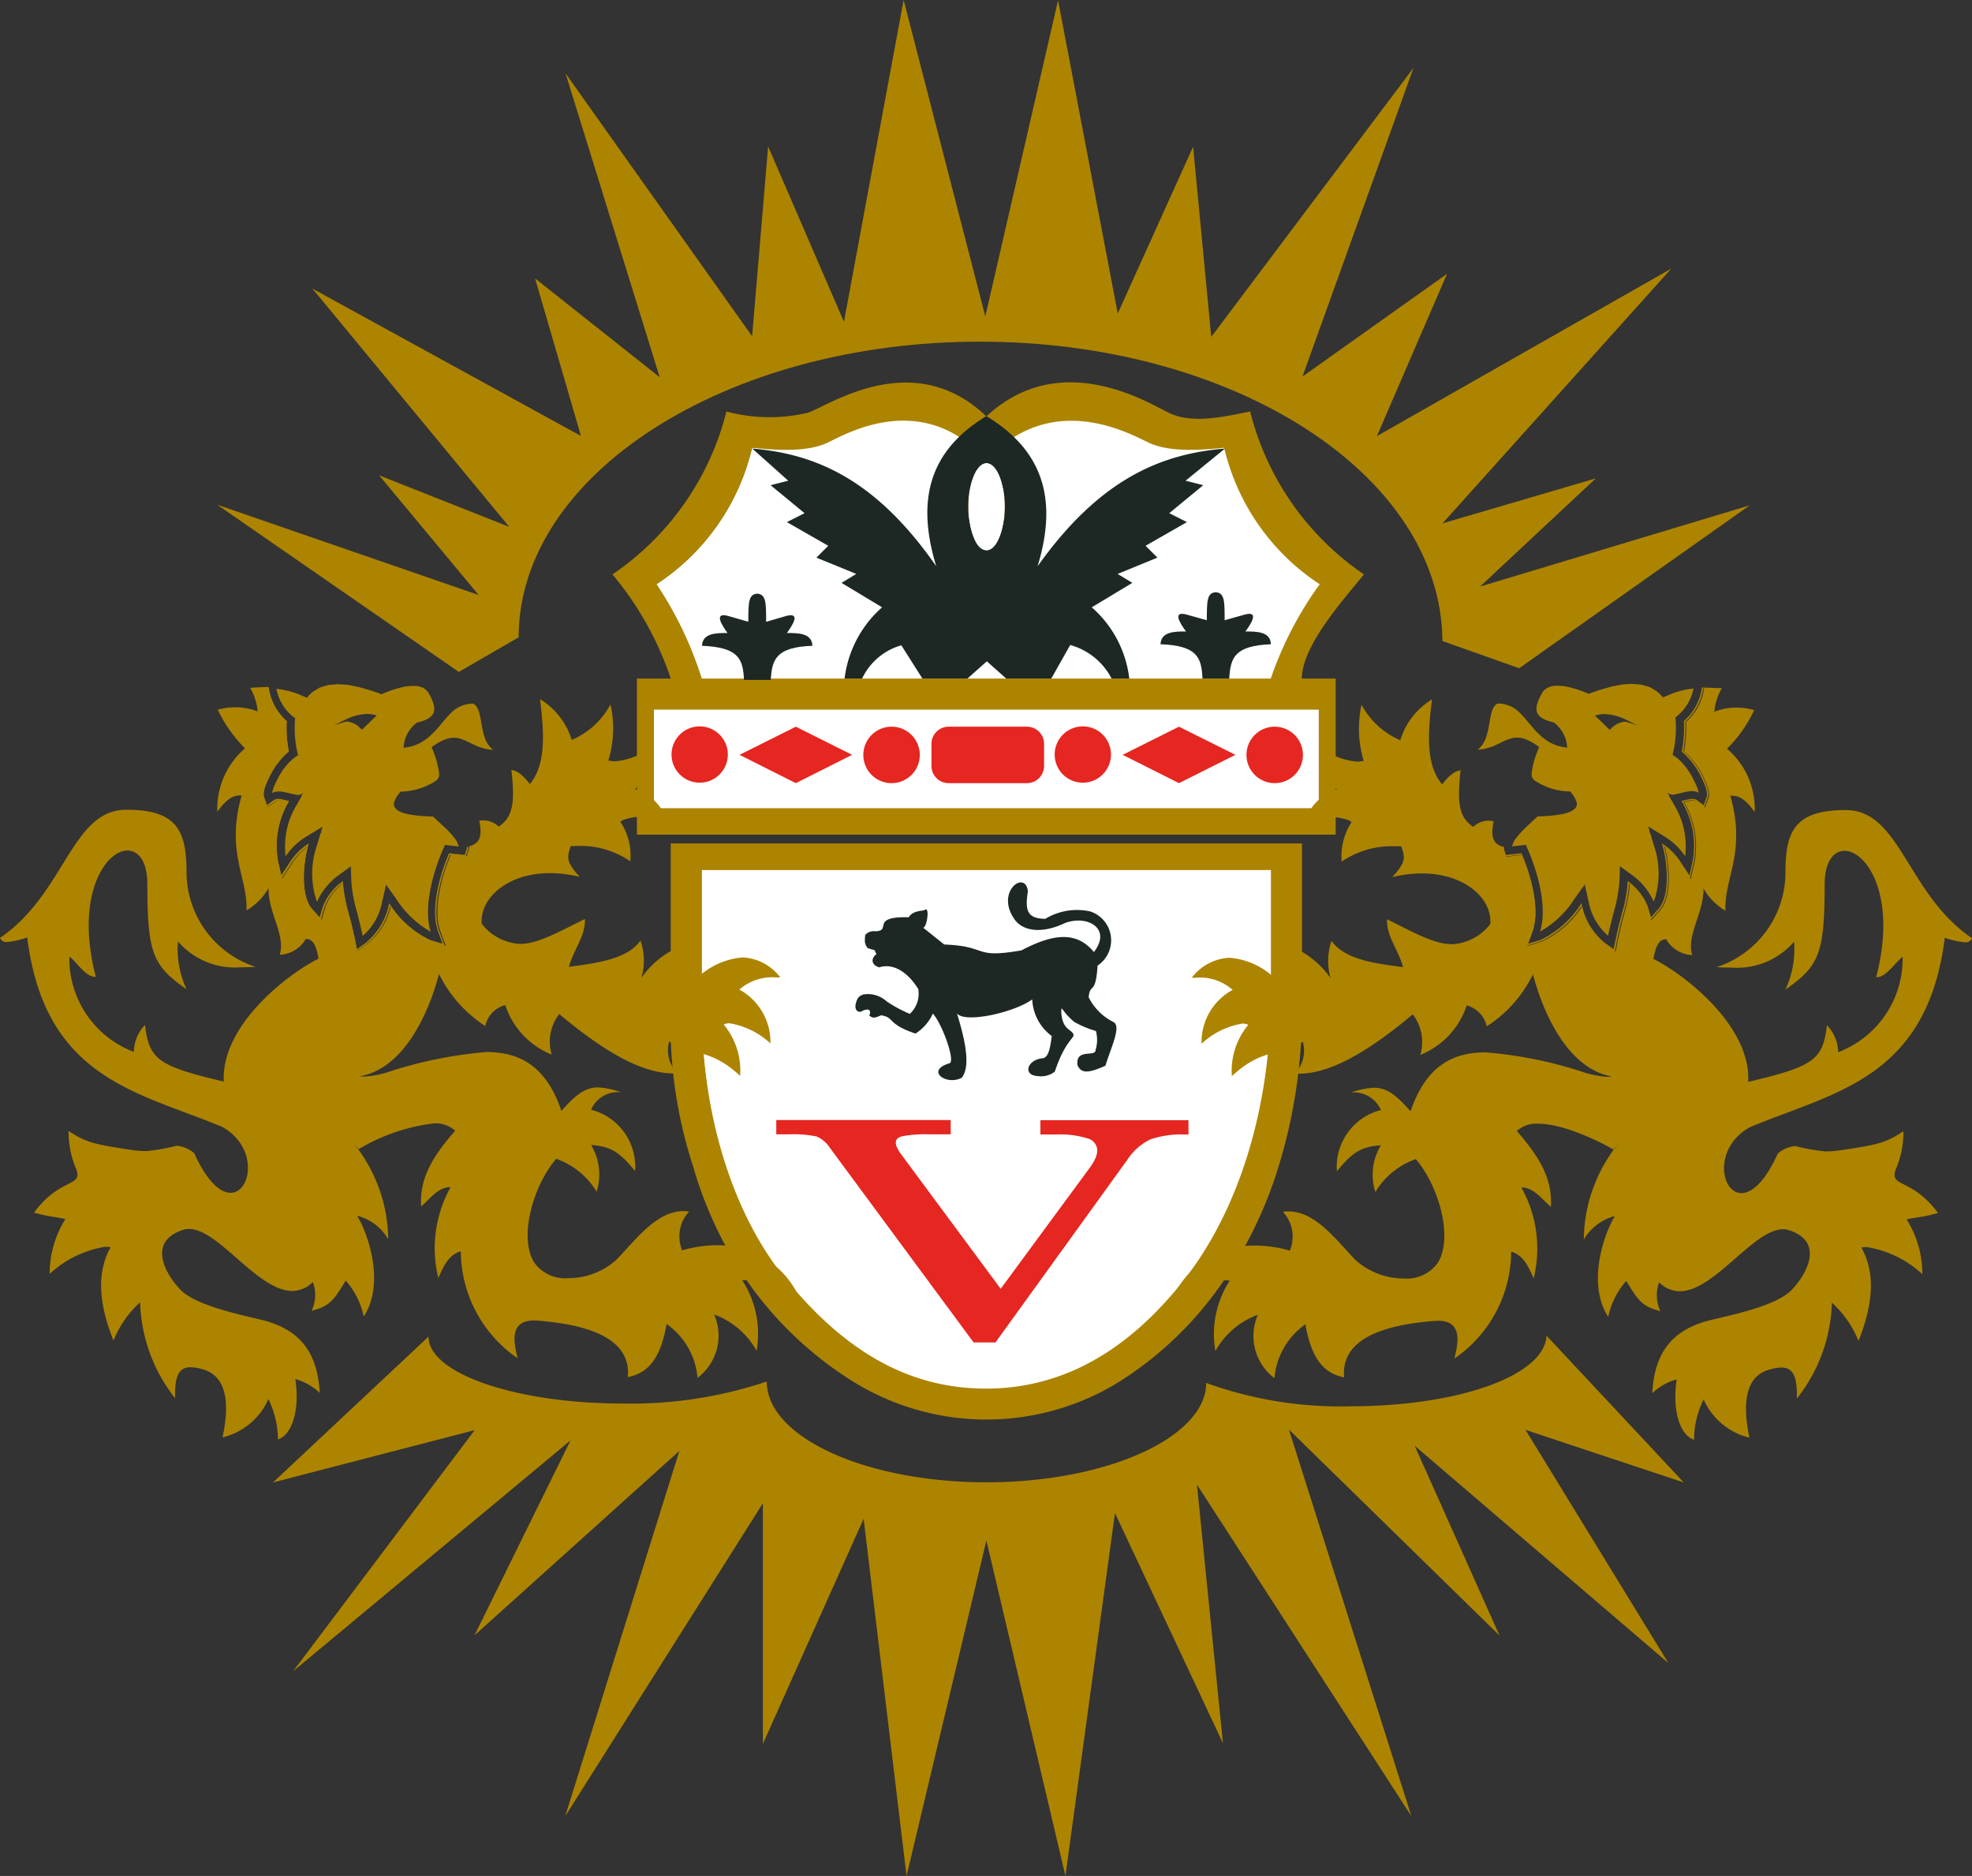 <svg xmlns="http://www.w3.org/2000/svg" width="128.21" height="121.95" viewBox="0 0 128.21 121.95">
  <rect x="0" y="0" width="128.21" height="121.95" fill="#333333" stroke="none"/>
  <g id="Raggruppa_7" data-name="Raggruppa 7" transform="translate(-1023.53 -651)">
    <path id="Tracciato_2" data-name="Tracciato 2" d="M194.18,62.46v2.75c-.09,7.14,2.01,13.7,5.35,17.83,4.01,4.96,8.36,7.26,13.15,7.26s9.22-2.4,12.93-7.17c3.23-4.14,5.58-10.57,5.58-18.54v-8H194.18v5.87Z" transform="translate(875.02 650.99)" fill="#fff"/>
    <path id="Tracciato_3" data-name="Tracciato 3" d="M194.18,62.46v2.75c-.09,7.14,2.01,13.7,5.35,17.83,4.01,4.96,8.36,7.26,13.15,7.26s9.22-2.4,12.93-7.17c3.23-4.14,5.58-10.57,5.58-18.54v-8H194.18v5.87Z" transform="translate(875.02 650.99)" fill="none" stroke="#fff" stroke-width="0.13"/>
    <rect id="Rettangolo_1" data-name="Rettangolo 1" width="43.23" height="6.41" transform="translate(1066.09 697.13)" fill="#fff"/>
    <rect id="Rettangolo_2" data-name="Rettangolo 2" width="43.23" height="6.41" transform="translate(1066.09 697.13)" fill="none" stroke="#fff" stroke-width="0.13"/>
    <path id="Tracciato_4" data-name="Tracciato 4" d="M231.19,44.13a22.917,22.917,0,0,1,3.18-6.12,14.571,14.571,0,0,1-6.21-8.87c-1.6.16-3.59.29-4.94-.36-1.24-.59-6.29-3.43-10.54,1.16-4.12-4.6-9.05-1.75-10.28-1.16-1.35.65-3.34.52-4.94.36a14.571,14.571,0,0,1-6.21,8.87,24.214,24.214,0,0,1,2.94,6.12H231.2Z" transform="translate(875.02 650.99)" fill="#fff"/>
    <path id="Tracciato_5" data-name="Tracciato 5" d="M231.19,44.13a22.917,22.917,0,0,1,3.18-6.12,14.571,14.571,0,0,1-6.21-8.87c-1.6.16-3.59.29-4.94-.36-1.24-.59-6.29-3.43-10.54,1.16-4.12-4.6-9.05-1.75-10.28-1.16-1.35.65-3.34.52-4.94.36a14.571,14.571,0,0,1-6.21,8.87,24.214,24.214,0,0,1,2.94,6.12H231.2Z" transform="translate(875.02 650.99)" fill="none" stroke="#fff" stroke-width="0.13"/>
    <g id="Raggruppa_1" data-name="Raggruppa 1" transform="translate(875.02 650.99)">
      <path id="Tracciato_6" data-name="Tracciato 6" d="M206.48,50.92a1.835,1.835,0,1,1,1.83-1.84A1.833,1.833,0,0,1,206.48,50.92Z" fill="#e52621"/>
      <path id="Tracciato_7" data-name="Tracciato 7" d="M194,50.89a1.83,1.83,0,1,1,1.83-1.83A1.831,1.831,0,0,1,194,50.89Z" fill="#e52621"/>
      <path id="Tracciato_8" data-name="Tracciato 8" d="M196.59,49.08l3.66-1.83,3.66,1.83-3.66,1.84Z" fill="#e52621"/>
      <path id="Tracciato_9" data-name="Tracciato 9" d="M231.39,50.92a1.835,1.835,0,1,1,1.83-1.84A1.833,1.833,0,0,1,231.39,50.92Z" fill="#e52621"/>
      <path id="Tracciato_10" data-name="Tracciato 10" d="M218.91,50.89a1.83,1.83,0,1,1,1.83-1.83A1.831,1.831,0,0,1,218.91,50.89Z" fill="#e52621"/>
      <path id="Tracciato_11" data-name="Tracciato 11" d="M221.5,49.08l3.66-1.83,3.67,1.83-3.67,1.84Z" fill="#e52621"/>
      <path id="Tracciato_12" data-name="Tracciato 12" d="M210.16,47.25h5.14a1.114,1.114,0,0,1,1.09,1.13v1.4a1.117,1.117,0,0,1-1.09,1.14h-5.14a1.117,1.117,0,0,1-1.09-1.14v-1.4A1.114,1.114,0,0,1,210.16,47.25Z" fill="#e52621"/>
    </g>
    <path id="Tracciato_13" data-name="Tracciato 13" d="M242.29,41.68c-.08-10.83-13.55-19.46-30.07-19.46s-29.99,8.63-29.99,19.22l-3.89,2.25L162.63,32.82l17,5.87-6.47-7.78,8.46,3.35-12.8-15.49,17.46,9.58L183.3,18.11l8.1,6.42L185.28,4.78l12.13,17.09,1.04-12.34,4.93,11.4L207.26.01l5.31,20.57L217.3.03l3.88,20.36,4.9-10.84,1.18,12.36L240.41,4.42l-7.22,20.07,9.4-6.68-4.56,10.55,19.14-10.89L242.3,34.03l9.96-2.92-7.52,7.03,17.53-5.28L247.28,43.45l-5-1.77Z" transform="translate(875.02 650.99)" fill="#ad8400"/>
    <path id="Tracciato_14" data-name="Tracciato 14" d="M207.45,121.96l-2.79-23.22-6.55,14.63V97.73l-12.85,20.34,7.42-23.74-13.32,11.99,6.24-12.67-18.03,15,11.8-15.67-13.11,3.4,10.11-9.48c0,2.4,5.68,4.35,12.65,4.35a27.834,27.834,0,0,0,9.34-1.43c0,3.61,6.42,6.55,14.28,6.55s14.29-2.94,14.29-6.46a25.605,25.605,0,0,0,9.34,1.52c6.96,0,12.64-1.95,12.79-4.59l8.92,9.54-10.29-3.42,9.29,15.16L240.49,94,246,106.33,232.31,92.94l7.96,25.13L226.33,96.52l1.69,16.81L221,98.37l-3.22,23.59-5.14-21.81-5.19,21.81Z" transform="translate(875.02 650.99)" fill="#ad8400"/>
    <path id="Tracciato_15" data-name="Tracciato 15" d="M213.25,87.28h-1.44l-9.35-12.66a1.917,1.917,0,0,0-.86-.73,7.449,7.449,0,0,0-1.81-.14h-.81v-.93h11.34v.93h-1.37a8.206,8.206,0,0,0-1.76.12c-.3.07-.44.21-.44.41a.715.715,0,0,0,.08.32,2.021,2.021,0,0,0,.21.37l6.53,8.82,5.8-7.88a3.112,3.112,0,0,0,.36-.61,1.378,1.378,0,0,0,.12-.51.831.831,0,0,0-.65-.78,5.94,5.94,0,0,0-2.02-.25h-1.03v-.93h9.63v.93h-.25a6.158,6.158,0,0,0-2.23.32,3.72,3.72,0,0,0-1.5,1.33l-8.57,11.87Z" transform="translate(875.02 650.99)" fill="#e52621"/>
    <path id="Tracciato_16" data-name="Tracciato 16" d="M204.76,60.79c-.03.4-.06.58.17.86l.47.14c-.04.11.14.2.06.27-.37.31-.25.71.21.83-.18.12,1.18-.73,2.54,1.41a1.777,1.777,0,0,1-.55,1.62,8.848,8.848,0,0,1-1.5-.81,1.812,1.812,0,0,0-1.38-.47.663.663,0,0,0-.49.25c-.31.58-.14.94.19.89.71-.4.65.16.53.22.25.28.49.13.79.01.9.15.36.56,2.23,1.19a2.991,2.991,0,0,0,1.13-1.3c.59.65,1.44,2.98,1.11,3.22-1.65.48-.22,1.49.77.95.66-.83.09-2.84-.31-4.18.52.66,3.72-.06,4.89-.91a3.137,3.137,0,0,0,1.27,2.38c-.1.78-.2,1.32-.54,1.44-1.05.06-1.43,1.15-.28,1.17a1.4,1.4,0,0,0,1.02-.3c.66-1.99,1.28-2.16,1.21-2.41-.09-.35-.76-.27-.79-1.53.02-.4,0,0,.84.71a6.282,6.282,0,0,0,1.41.59,2.195,2.195,0,0,1-.02,1.23c.01.5-1.3-.13-1.18.98.25.65.88.46,1.82.05.37-1.22,1.05-2.56.52-2.84a3.6,3.6,0,0,1-1.61-1.61c.09-.99.45-.06.58-2.06a1.974,1.974,0,0,0-.48-3.52,3.976,3.976,0,0,0-2.92.48c-1.11-.02-1.35-.45-1.13-1.79-.16-1.41-2.09-.01-.92,1.75.52.84,1.79,1.05,3.34.31,1.46-.54,3.05.37,1.87,1.89-1.11-1.35-2.6-1.22-4.71-.11-3.21.56-2.09-.27-5.02-.38l-1.39-1.11c.24.15.51-1.51.08-1.11-.47.05-.8.13-1,.45-2.54-.07-1.05.9-2.19.91a.7.7,0,0,0-.65.26" transform="translate(875.02 650.99)" fill="#1d2825"/>
    <g id="Raggruppa_2" data-name="Raggruppa 2" transform="translate(875.02 650.99)">
      <path id="Tracciato_17" data-name="Tracciato 17" d="M189.92,44.12V54.27h45.43V44.12h-2.2c0-2.1,2.62-5.03,4.04-6.77a18.128,18.128,0,0,1-7.4-10.59c-1.72.34-3.77.83-5.3.08-1.39-.68-7.07-4.22-11.85.24-4.77-4.57-10.28-.67-11.6-.24a10.825,10.825,0,0,1-5.3-.08,18.144,18.144,0,0,1-7.41,10.59,20.887,20.887,0,0,1,3.79,6.77h-2.2Zm44.33,2.02v6.41H191.02V46.14ZM191.2,37.99a14.571,14.571,0,0,0,6.21-8.87c1.61.16,3.59.3,4.94-.35,1.23-.59,6.16-3.44,10.28,1.16,4.25-4.59,9.3-1.74,10.53-1.16,1.35.65,3.34.51,4.94.35a14.583,14.583,0,0,0,6.21,8.87,23.411,23.411,0,0,0-3.18,6.13h-37a23.869,23.869,0,0,0-2.93-6.13Z" fill="#ad8400"/>
      <path id="Tracciato_18" data-name="Tracciato 18" d="M192.12,54.85V67.61a29.936,29.936,0,0,0,1.47,8.28,25.46,25.46,0,0,0,3.4,7.26,23.653,23.653,0,0,0,6.62,6.44,16.447,16.447,0,0,0,17.35.44,23.094,23.094,0,0,0,6.47-5.87,27.036,27.036,0,0,0,4.24-8.43,34.459,34.459,0,0,0,1.49-10.29V54.84H192.13Zm39.02,9.72c0,7.96-2.35,14.4-5.57,18.54Q220,90.265,212.64,90.28c-4.92,0-9.14-2.29-13.15-7.26-3.34-4.14-5.44-10.7-5.35-17.84V56.57h37v7.99Z" fill="#ad8400"/>
    </g>
    <path id="Tracciato_19" data-name="Tracciato 19" d="M212.64,29.97c2.05,1.97,1.75,4.09.03,5.96-1.72-1.89-2.08-3.97-.03-5.96" transform="translate(875.02 650.99)" fill="#ca9832"/>
    <path id="Tracciato_20" data-name="Tracciato 20" d="M212.64,29.97c2.05,1.97,1.75,4.09.03,5.96-1.72-1.89-2.08-3.97-.03-5.96Z" transform="translate(875.02 650.99)" fill="none" stroke="#010101" stroke-miterlimit="10" stroke-width="0.26"/>
    <path id="Tracciato_21" data-name="Tracciato 21" d="M212.65,30.11c.66,0,1.19,1.27,1.19,2.84s-.54,2.85-1.19,2.85-1.19-1.27-1.19-2.85.53-2.84,1.19-2.84" transform="translate(875.02 650.99)" fill="#fff"/>
    <g id="Raggruppa_3" data-name="Raggruppa 3" transform="translate(875.02 650.99)">
      <path id="Tracciato_22" data-name="Tracciato 22" d="M226.97,40.33l-1.35-.38c-.94-.23-.33.66,0,1.11-.74,0-1.62,0-1.66.83,2.38.09,2.67.85,2.73,2.23h1.74c.08-1.38.36-2.13,2.71-2.23-.04-.83-.92-.83-1.66-.83.33-.45.93-1.34,0-1.11l-1.35.38c0-1.24,0-1.78-.58-1.82-.58.04-.57.58-.58,1.82Z" fill="#1d2825"/>
      <path id="Tracciato_23" data-name="Tracciato 23" d="M201.33,41.99c-.04-.83-.92-.83-1.66-.83.33-.46.93-1.34,0-1.12l-1.35.39c0-1.24,0-1.78-.58-1.83-.58.05-.57.59-.58,1.83l-1.35-.39c-.93-.23-.33.66,0,1.12-.74,0-1.62,0-1.66.83,2.38.1,2.67.85,2.73,2.22h1.74c.08-1.37.37-2.13,2.71-2.22Z" fill="#1d2825"/>
      <path id="Tracciato_24" data-name="Tracciato 24" d="M203.41,44.12h1.15a4.038,4.038,0,0,1,2.55-2.16l1.37,2.16h2.93L212.67,43l1.26,1.12h2.93l1.23-2.18a4.316,4.316,0,0,1,2.69,2.18h1.15a7.274,7.274,0,0,0-2.44-4.63l2.64-1.59-.96-.58,2.59-1.06-.77-.77,2.69-1.54-1.15-.58,2.21-1.82-1.15-.29,2.56-2.09c-4.19.35-8.15,1.99-12.18,7.65,1.25-4.11.55-7.41-3.33-9.76-3.87,2.34-4.51,5.65-3.26,9.76-3.93-5.65-7.83-7.3-11.96-7.65l2.34,2.09-1.15.29,2.21,1.82-1.15.58,2.69,1.54-.77.77,2.59,1.06-.96.58,2.64,1.59a7.346,7.346,0,0,0-2.44,4.63Zm8.05-11.17c0-1.57.53-2.84,1.19-2.84s1.19,1.27,1.19,2.84-.54,2.85-1.19,2.85S211.46,34.53,211.46,32.95Z" fill="#1d2825"/>
    </g>
    <g id="Raggruppa_5" data-name="Raggruppa 5" transform="translate(875.02 650.99)">
      <path id="Tracciato_41" data-name="Tracciato 41" d="M164.14,63.39a5.648,5.648,0,0,1-3.56-1.03,8.407,8.407,0,0,0,.52,1.78l.57,1.52-1.33-.93c-2.38-1.66-2.77-2.68-2.77-7.24,0-1.03-.31-1.69-.79-1.69a1.459,1.459,0,0,0-1.02.68c-.85,1.1-1.44,3.49-.55,6.91l.14.55-.56.08h-.14a1.554,1.554,0,0,1-1.03-.5,5.991,5.991,0,0,0,3.18,4.13,3.194,3.194,0,0,1,.73-1.32l.75-.94.14,1.19c.21,1.76.38,2.19,4.14,3.11.2-2.59,2.33-4.94,4.29-6.44l-1.71.1c-.34.02-.68.03-1,.03Z" fill="none"/>
      <path id="Tracciato_42" data-name="Tracciato 42" d="M175.49,47.93a2.446,2.446,0,0,0,.69-.46c.07-.07.14-.13.21-.2a4.913,4.913,0,0,1-.5.17,1.315,1.315,0,0,0-.4.49Z" fill="none"/>
      <path id="Tracciato_43" data-name="Tracciato 43" d="M168.65,62.06a2.741,2.741,0,0,0-.11-.34,2.794,2.794,0,0,1-1.8.86l-.62.05,1.1.33a13.63,13.63,0,0,1,1.42-.91Z" fill="none"/>
      <path id="Tracciato_44" data-name="Tracciato 44" d="M167.7,46.67l-.02.25a7.369,7.369,0,0,0,.13,1.85l.08.33-.28.19a4.324,4.324,0,0,0-1.13,1.52,2.89,2.89,0,0,0-.28.75.92.92,0,0,1,.44-.1,2.611,2.611,0,0,1,.57.09l.24.06.45.09a.844.844,0,0,0,.36-.17,1.661,1.661,0,0,0-.16.21h.04l-.35.61a5.215,5.215,0,0,0-.71,3.33,4.23,4.23,0,0,1,1.29-1.25l1.11-.68-.1.33a.471.471,0,0,0,.05-.02c-.03.04-.06.1-.09.15l-.23.78a5.562,5.562,0,0,0,.01,3.65,4.236,4.236,0,0,1,1.43-1.75l.77-.56.03.95a9.639,9.639,0,0,0,.38,2.06c.11.44.24.94.36,1.51a3.833,3.833,0,0,0,1.27-2.24l.25-1.09.65.91a6.458,6.458,0,0,0,2.25,2.15c-.6-1.98.54-4.75.78-5.3l.15-.34.36.04.54.06-.13-.34h0a4.429,4.429,0,0,0-.43-.54.5.5,0,0,0-.07-.08l-.01-.01c-.32-.33-.69-.65-1.04-.98-1.61-.04-2.28-.27-2.47-.58a.442.442,0,0,1-.07-.24.3.3,0,0,1,.02-.13,2.062,2.062,0,0,1,.42-.67,4.277,4.277,0,0,0,2.33-.73.6.6,0,0,0,.17-.29v-.14a2.629,2.629,0,0,0-.06-.39,5.646,5.646,0,0,0-.24-.86c-.05-.15-.12-.31-.19-.48.14-.1.27-.19.39-.26.04-.02.07-.04.11-.06a1.787,1.787,0,0,1,.24-.12c.04-.02.07-.03.11-.05.08-.03.15-.05.22-.07a.254.254,0,0,0,.07-.02h.02a1.407,1.407,0,0,1,.28-.03h.03a1.942,1.942,0,0,1,.24.02.235.235,0,0,1,.08.02c.07.02.14.04.2.06.02,0,.03.01.05.02h0a2.718,2.718,0,0,1,.25.11c.03.01.06.03.09.04a2.256,2.256,0,0,1,.22.11c.08.04.16.07.24.11.02,0,.04.02.06.03a2.488,2.488,0,0,0,.29.11c.03,0,.05.02.08.02.08.02.16.05.25.07a.355.355,0,0,1,.1.02,2.215,2.215,0,0,0,.38.04c-1.01-.75-.56-2.67-1.31-3a2,2,0,0,0-1.44.62,2.392,2.392,0,0,0-.22.23c-.29.32-.56.68-.88,1.01-.08.08-.16.16-.25.24a3.017,3.017,0,0,1-.91.58,3.208,3.208,0,0,1-.81.19,2.163,2.163,0,0,1,.86-1.63c1.32-.32,1.35-.85.79-1.89a1.117,1.117,0,0,0-.19-.24c-.02-.02-.06-.04-.08-.06a.585.585,0,0,0-.17-.1.564.564,0,0,0-.12-.04,1.054,1.054,0,0,0-.19-.05.757.757,0,0,1-.15-.01h-.2a2.461,2.461,0,0,0-.26.02,1.366,1.366,0,0,0-.19.02c-.1.02-.2.04-.3.07-.06.02-.12.03-.19.05-.11.03-.23.07-.35.11a1.15,1.15,0,0,0-.17.06c-.17.06-.35.14-.53.21q-.405-.15-.78-.27c-.08-.03-.16-.04-.24-.07-.17-.05-.34-.1-.5-.14-.09-.02-.18-.03-.26-.05-.14-.03-.29-.06-.43-.08-.09-.01-.18-.01-.27-.02-.12,0-.25-.02-.36-.02h0c-.12,0-.23.02-.34.03a1.1,1.1,0,0,0-.26.02,2.989,2.989,0,0,0-.32.09l-.21.06a2.074,2.074,0,0,0-.32.19,1.189,1.189,0,0,0-.15.09,2.162,2.162,0,0,0-.4.4l-.36-.15a5.247,5.247,0,0,0-1.63-.43,3.073,3.073,0,0,0,.98,1.72l.19.16Zm3.16.18a3.47,3.47,0,0,1,1.5-.43,2.08,2.08,0,0,1,.64.1l-.96.93a2.61,2.61,0,0,0-.42-.36,2.016,2.016,0,0,0-.54-.18h-.02a5.51,5.51,0,0,0-.83.26c.23-.13.44-.23.64-.33Z" fill="#ad8400"/>
      <path id="Tracciato_45" data-name="Tracciato 45" d="M177.74,48l.02.25h.03l-.06-.24h0Z" fill="#ad8400"/>
      <path id="Tracciato_46" data-name="Tracciato 46" d="M178.64,48.09l-.11.23h.02l.08-.24h0Z" fill="#ad8400"/>
      <path id="Tracciato_47" data-name="Tracciato 47" d="M164.97,44.72h-.2a3.615,3.615,0,0,1,.49,1.54,3.792,3.792,0,0,0-1.47-.27,3.743,3.743,0,0,0-1.12.16,9.04,9.04,0,0,0,1.77,2.51,5.163,5.163,0,0,0-1.8,4.12c.52-.72.95-1.06,1.45-1.06h.13c-1.04,3.7.39,5.29.32,7.47a3.885,3.885,0,0,0,1.43-1.45c-.02,1.66,1.11,3,.73,4.34a2.072,2.072,0,0,0,1.69-1.03h.03c.45,0,.66.46.8,1.28-1.95.96-6.35,4.31-6.16,7.99-4.28-1.01-4.85-1.43-5.12-3.68a2.583,2.583,0,0,0-.73,1.75,6.489,6.489,0,0,1-4.19-6.2c.46.34,1.06,1.32,1.65,1.32h.07c-1.37-5.26.61-8.21,2.06-8.21.71,0,1.29.7,1.29,2.19,0,4.51.37,5.31,2.55,6.83a6.175,6.175,0,0,1-.56-3.11,4.886,4.886,0,0,0,4.07,1.68c.31,0,.63-.01.97-.03a6.494,6.494,0,0,1-4.48-5.95c0-2.65-.39-4.26-3.88-4.26h-.06c-3.55.02-3.96,5.46-8.19,8.33a.448.448,0,0,0,.47.27,5.622,5.622,0,0,0,1.3-.3c1.15,9.21,7.22,10.04,12.66,12.31,2.4,1.31,1.92,4.29.56,4.29-.65,0-1.51-.69-2.36-2.57a2.015,2.015,0,0,0-1.14-.49,12.381,12.381,0,0,1-1.96.35,6.939,6.939,0,0,1-.94-.07c-2.68-.4-3.03-.53-4.13-1.24a6.134,6.134,0,0,0,.5,2.49c.43,1.18-1.04.51-2.75,2.82.94.27,1.45.27,2.04.42a6.657,6.657,0,0,0-1.02,3.56,6.937,6.937,0,0,1,3.61-1.76,1.983,1.983,0,0,1,.35.03c-.87,1.57-.83,3.52.19,6.07a6.64,6.64,0,0,1,1.73-2.49,10.523,10.523,0,0,0,2.28,6.24c-.05-1.43.23-2.02,1.01-2.02a3.171,3.171,0,0,1,.86.16c1.44.45,1.7,2.11,1.21,4.4a4.366,4.366,0,0,0,2.98-2.49,5.989,5.989,0,0,1,.62,2.62c.77-.22,1.47-1.64,1.13-3.92a3.739,3.739,0,0,1,1.59.9c-.14-2.45-1.12-4.11-3.82-4.76-1.58-.38-4.3-.95-5.27-1.98s-2.12-3.1.2-3.86a1.272,1.272,0,0,1,.39-.06c1.92,0,4.46,4.03,6.71,4.03a1.9,1.9,0,0,0,1.34-.58,2.4,2.4,0,0,1-.08,1.87c1.23-.31,1.46-.74,2.22-1.96a5.169,5.169,0,0,1,1.17,2.33c1.33-2.02.41-5.13-.43-6.55a3.256,3.256,0,0,1,2.02,1.53,10.089,10.089,0,0,0-1.95-5.85h.02a.031.031,0,0,0-.02.01c-.11-.15-.21-.3-.33-.45.14.17.26.32.35.44a12.355,12.355,0,0,1,4.89-1.68,1.9,1.9,0,0,1,1.39.47c-1.24,1.45-2.35,2.94-2.21,4.93.72-.64,1.11-1.24,1.92-1.26a8.127,8.127,0,0,0-.8,5.92c.43-1.02.76-1.53,1.46-1.75a8.5,8.5,0,0,0,3.68,6.95c-.04-.44-.81-2.45,1.07-2.45a2.348,2.348,0,0,1,.26.01c2.22.19,6.12.74,5.85,3.67,1.32-.26,2.12-1.19,2.52-3.45a4.761,4.761,0,0,1,2.01,3.5,3.43,3.43,0,0,0,1.08-4.12,5.216,5.216,0,0,1,2.76,2.36,6.4,6.4,0,0,0-.93-4.58c.12-.01.25-.02.37-.02a6.534,6.534,0,0,1,3.37,1.22,5.754,5.754,0,0,0-5.39-3.48,8.289,8.289,0,0,0-2.26.33,2.378,2.378,0,0,1,.45-2.52,2.4,2.4,0,0,0-.37-.03c-1.77,0-3.16,1.94-4.35,3.16a4.671,4.671,0,0,1-3.14,1.2,2.467,2.467,0,0,1-2.21-1.02c-1.01-1.62-.09-4.96,1.43-6.74a4.993,4.993,0,0,1,2.63,2.14,3.74,3.74,0,0,0-.36-3.04c1.23.1,1.78.38,2.86,1.69a3.817,3.817,0,0,0-2.86-3.98,1.892,1.892,0,0,1,1.88-1.14h.05a5.14,5.14,0,0,0-1.49-.31c-.77,0-1.39.41-2.37,1.53-.99-2.95-2.75-3.83-4.87-3.83a27.908,27.908,0,0,0-6.16,1.22,6.5,6.5,0,0,1-1.72.37,2.422,2.422,0,0,1-.37-.02,1.967,1.967,0,0,1-.24-.03h0l.24.03h.03c2.93-.51,4.52-4.28,5.13-6.64a.2.2,0,0,0-.02-.09.428.428,0,0,1,.03.1,8.51,8.51,0,0,0,3,3.37,1.768,1.768,0,0,1,1.3-1.36,5.252,5.252,0,0,0,3.02,3.22,2.931,2.931,0,0,1,.49-2.64c3.17,2.66,5.52,3.86,7.43,3.86h.26a2.132,2.132,0,0,1-.54-2.08c1.34.99,2.55.31,4.61,2.24a4.682,4.682,0,0,0-1.07-3.34.855.855,0,0,1,.38-.08,5.131,5.131,0,0,1,2.66,1.31,3.885,3.885,0,0,0-2.02-3.5,3.245,3.245,0,0,1,2.41-.79h.25a3.247,3.247,0,0,0-2.45-1.3,4.854,4.854,0,0,0-3.01,1.39c.01-.82.03-1.63.05-2.44a5.81,5.81,0,0,0-3.62,2.38,3.96,3.96,0,0,0-.06-2.43c-.84,1.21-2.8,1.46-4.65,1.71.3-1.13,1.08-1.99,1.04-3.11-1.81.89-3.07,1.62-4.23,1.62a3.364,3.364,0,0,1-2.48-1.31c-.13-1.64,1.64-3.29,4.44-3.29a8.483,8.483,0,0,1,1.93.24c-.96-1.04-.79-1.3-.59-1.99.19-.01.37-.02.55-.02a5.751,5.751,0,0,1,3.33,1,3.975,3.975,0,0,0-.62-2.53c-.13-.13.76-.4,1.74-.4a3.837,3.837,0,0,1,1.22.18,3.114,3.114,0,0,0-2.02-1.93,5.434,5.434,0,0,0,1.15-2.82,4.574,4.574,0,0,1-2.44,1,2.4,2.4,0,0,1-.46-.05,7.11,7.11,0,0,0,.14-3.65,5.1,5.1,0,0,1-2.52,2.31,4.719,4.719,0,0,0-2.06-2.65c.28,2.26.39,4.25-.66,5.52-.45-.57-.78-.85-1.2-.92.19,1.8.22,3.03-.83,3.68a1.442,1.442,0,0,0-.97-.4,1.428,1.428,0,0,0-.29.03c.24,1.12-.06,1.5-.67,1.66l.03.07-.05.17-.12.4-.41-.04-.62-.07c-.54,1.24-1.22,3.51-.69,4.98l.35.95-.96-.3a6.277,6.277,0,0,1-2.61-2.28,4.288,4.288,0,0,1-1.56,2.48l-.63.45-.15-.76c-.13-.62-.26-1.15-.39-1.62a10.539,10.539,0,0,1-.39-2.02,3.488,3.488,0,0,0-1.13,1.5l-.25.86-.6-.66c-.72-.8-.65-2.73-.29-4.11a4.084,4.084,0,0,0-1.04,1.13l-.64.97-.26-1.14a5.663,5.663,0,0,1,.68-3.85.833.833,0,0,1-.15-.04,1.985,1.985,0,0,0-.43-.08.379.379,0,0,0-.24.07l-.54.38-.22-.62c-.04-.12-.14-.4.32-1.33a5.354,5.354,0,0,1,1.27-1.71,8.138,8.138,0,0,1-.13-1.91A3.659,3.659,0,0,1,166,44.85l-.03-.18h-.07c-.27,0-.56.03-.88.03Z" fill="#ad8400"/>
      <path id="Tracciato_48" data-name="Tracciato 48" d="M167.09,46.92a8.1,8.1,0,0,0,.13,1.91,5.064,5.064,0,0,0-1.27,1.71c-.46.94-.36,1.22-.32,1.33l.22.62.54-.38a.379.379,0,0,1,.24-.07,1.985,1.985,0,0,1,.43.08.833.833,0,0,1,.15.04,5.663,5.663,0,0,0-.68,3.85l.26,1.14.64-.97a4.241,4.241,0,0,1,1.04-1.13c-.35,1.38-.42,3.31.29,4.11l.6.66.25-.86a3.488,3.488,0,0,1,1.13-1.5,10.838,10.838,0,0,0,.39,2.02c.12.47.26,1,.39,1.62l.15.76.63-.45a4.269,4.269,0,0,0,1.56-2.48,6.2,6.2,0,0,0,2.61,2.28l.96.3-.35-.95c-.54-1.47.15-3.74.69-4.98l.62.07.41.04.12-.4.05-.17-.03-.07a.412.412,0,0,1-.09.02l.02.05-.04.14-.1.33-.34-.04-.68-.07c-.55,1.24-1.27,3.59-.71,5.1l.28.78-.79-.24a6.366,6.366,0,0,1-2.68-2.4,4.381,4.381,0,0,1-1.57,2.62l-.52.37-.13-.62c-.13-.62-.26-1.16-.39-1.63a10,10,0,0,1-.4-2.17,3.639,3.639,0,0,0-1.3,1.65l-.21.7-.49-.55c-.74-.82-.62-2.9-.22-4.25a3.954,3.954,0,0,0-1.26,1.28l-.53.8-.21-.94a5.581,5.581,0,0,1,.73-3.9l-.27-.06a2.039,2.039,0,0,0-.45-.08.5.5,0,0,0-.29.09l-.44.32-.18-.51c-.04-.1-.13-.36.32-1.26a5.019,5.019,0,0,1,1.29-1.71,7.851,7.851,0,0,1-.14-1.99A3.549,3.549,0,0,1,166,44.85l-.03-.16h-.09l.03.18a3.6,3.6,0,0,0,1.15,2.05Z" fill="#ad8400"/>
    </g>
    <g id="Raggruppa_6" data-name="Raggruppa 6" transform="translate(875.02 650.99)">
      <path id="Tracciato_49" data-name="Tracciato 49" d="M249.71,47.93a1.315,1.315,0,0,0-.4-.49,2.946,2.946,0,0,1-.5-.17c.07.07.14.14.21.2a2.68,2.68,0,0,0,.69.46Z" fill="none"/>
      <path id="Tracciato_50" data-name="Tracciato 50" d="M262.64,69.69c3.75-.92,3.93-1.35,4.14-3.11l.14-1.19.75.94a3.194,3.194,0,0,1,.73,1.32,5.991,5.991,0,0,0,3.18-4.13,1.554,1.554,0,0,1-1.03.5h-.14l-.56-.08.14-.55c.89-3.41.3-5.8-.55-6.91a1.508,1.508,0,0,0-1.03-.68c-.48,0-.79.66-.79,1.69,0,4.57-.39,5.58-2.77,7.24l-1.33.93.57-1.52a9.053,9.053,0,0,0,.52-1.78,5.632,5.632,0,0,1-3.56,1.03c-.32,0-.65-.01-1-.03l-1.71-.1c1.96,1.5,4.09,3.85,4.29,6.44Z" fill="none"/>
      <path id="Tracciato_51" data-name="Tracciato 51" d="M253.62,44.61Z" fill="none"/>
      <path id="Tracciato_52" data-name="Tracciato 52" d="M256.66,61.72a2.261,2.261,0,0,0-.11.34,11.81,11.81,0,0,1,1.42.91l1.1-.33-.62-.05a2.794,2.794,0,0,1-1.8-.86Z" fill="none"/>
      <path id="Tracciato_53" data-name="Tracciato 53" d="M251.84,45.13c-.18-.08-.36-.15-.53-.21-.06-.02-.11-.04-.17-.06-.12-.04-.23-.08-.35-.11-.06-.02-.12-.03-.19-.05-.1-.02-.2-.05-.3-.07a1.225,1.225,0,0,0-.19-.02,2.276,2.276,0,0,0-.26-.02h-.2a.757.757,0,0,0-.15.01,1.054,1.054,0,0,0-.19.05.564.564,0,0,0-.12.04.95.95,0,0,0-.17.1.241.241,0,0,0-.08.06.916.916,0,0,0-.19.24c-.56,1.04-.53,1.57.79,1.89a2.181,2.181,0,0,1,.86,1.63,3.108,3.108,0,0,1-.81-.19,3.017,3.017,0,0,1-.91-.58c-.09-.08-.17-.16-.25-.24-.32-.33-.59-.69-.88-1.01-.07-.08-.15-.16-.22-.23a2,2,0,0,0-1.44-.62c-.75.33-.3,2.25-1.31,3a2.328,2.328,0,0,0,.38-.04.3.3,0,0,0,.1-.02,1.825,1.825,0,0,0,.25-.07c.03,0,.06-.02.08-.02a2.487,2.487,0,0,0,.29-.11c.02,0,.04-.02.06-.03.08-.04.16-.07.24-.11s.15-.07.22-.11c.03-.01.06-.03.09-.04.08-.04.17-.07.25-.11a.142.142,0,0,0,.06-.02c.07-.02.13-.04.2-.06a.235.235,0,0,0,.08-.02,1.942,1.942,0,0,1,.24-.02h.03a1.407,1.407,0,0,1,.28.03.188.188,0,0,1,.08.02,1.866,1.866,0,0,1,.22.07.536.536,0,0,1,.11.05,1.344,1.344,0,0,1,.24.12c.04.02.07.04.11.06.12.07.25.16.39.26-.07.17-.13.33-.19.48a5.646,5.646,0,0,0-.24.86c-.03.13-.04.26-.06.39v.14a.6.6,0,0,0,.17.29,4.226,4.226,0,0,0,2.33.73,2.062,2.062,0,0,1,.42.67.586.586,0,0,1,.02.13.42.42,0,0,1-.07.24c-.2.31-.87.54-2.47.58-.36.32-.72.65-1.04.98l-.01.01a.5.5,0,0,1-.07.08,5.077,5.077,0,0,0-.43.54h0l-.13.34.54-.06.36-.04.15.34c.24.55,1.38,3.32.78,5.3a6.458,6.458,0,0,0,2.25-2.15l.65-.91.25,1.09a3.843,3.843,0,0,0,1.27,2.24c.12-.58.25-1.07.36-1.51a9.64,9.64,0,0,0,.38-2.06l.03-.95.77.56a4.318,4.318,0,0,1,1.43,1.75,5.5,5.5,0,0,0,.01-3.65l-.23-.78a.963.963,0,0,0-.09-.15c.02,0,.03.01.05.02l-.1-.33,1.11.68a4.357,4.357,0,0,1,1.29,1.25,5.215,5.215,0,0,0-.71-3.33l-.35-.61h.04c-.06-.08-.11-.16-.16-.22a.741.741,0,0,0,.36.17l.45-.09.24-.06a2.257,2.257,0,0,1,.57-.09.947.947,0,0,1,.44.1,2.8,2.8,0,0,0-.29-.75,4.324,4.324,0,0,0-1.13-1.52l-.28-.19.08-.33a7.338,7.338,0,0,0,.13-1.85l-.02-.25.19-.16a3.074,3.074,0,0,0,.98-1.72,5.321,5.321,0,0,0-1.63.43l-.36.15a2.164,2.164,0,0,0-.4-.4,1.19,1.19,0,0,0-.15-.09,2.074,2.074,0,0,0-.32-.19,1.656,1.656,0,0,0-.21-.06c-.11-.03-.21-.07-.32-.09a1.1,1.1,0,0,0-.26-.02c-.11-.01-.22-.03-.34-.03h0c-.12,0-.24.01-.36.02a1.229,1.229,0,0,0-.27.02c-.14.02-.28.05-.43.08h0c-.09.02-.17.03-.26.05-.16.04-.33.09-.5.14h0a2.172,2.172,0,0,0-.24.07q-.375.12-.78.27Zm2.5,1.72c.2.1.41.2.64.33a4.827,4.827,0,0,0-.83-.26h-.02a2.016,2.016,0,0,0-.54.18,1.921,1.921,0,0,0-.42.36l-.96-.93a2.08,2.08,0,0,1,.64-.1,3.547,3.547,0,0,1,1.5.43Z" fill="#ad8400"/>
      <path id="Tracciato_54" data-name="Tracciato 54" d="M245.56,53.39a1.5,1.5,0,0,0-.29-.03,1.442,1.442,0,0,0-.97.4c-1.05-.65-1.02-1.88-.83-3.68-.42.07-.75.35-1.2.92-1.06-1.27-.94-3.26-.66-5.52a4.686,4.686,0,0,0-2.06,2.65,5.151,5.151,0,0,1-2.52-2.31,7.323,7.323,0,0,0,.14,3.65,1.755,1.755,0,0,1-.46.05,4.606,4.606,0,0,1-2.44-1,5.474,5.474,0,0,0,1.15,2.82,3.114,3.114,0,0,0-2.02,1.93,3.754,3.754,0,0,1,1.22-.18c.97,0,1.86.27,1.74.4a4.04,4.04,0,0,0-.62,2.53,5.773,5.773,0,0,1,3.33-1,5.055,5.055,0,0,1,.55.02c.21.68.37.94-.59,1.99a7.956,7.956,0,0,1,1.93-.24c2.8,0,4.58,1.65,4.44,3.29a3.348,3.348,0,0,1-2.48,1.31c-1.16,0-2.43-.73-4.23-1.62-.04,1.12.74,1.98,1.04,3.11-1.84-.24-3.8-.49-4.65-1.71a4.034,4.034,0,0,0-.06,2.43,5.81,5.81,0,0,0-3.62-2.38c.02.81.03,1.63.05,2.44a4.809,4.809,0,0,0-3.01-1.39,3.3,3.3,0,0,0-2.45,1.3h.25a3.2,3.2,0,0,1,2.41.79,3.855,3.855,0,0,0-2.02,3.5,5.1,5.1,0,0,1,2.66-1.31.887.887,0,0,1,.38.08,4.668,4.668,0,0,0-1.07,3.34c2.06-1.94,3.26-1.25,4.61-2.24a2.1,2.1,0,0,1-.54,2.08h.26c1.91,0,4.26-1.2,7.43-3.86a2.943,2.943,0,0,1,.49,2.64,5.252,5.252,0,0,0,3.02-3.22,1.8,1.8,0,0,1,1.3,1.36,8.362,8.362,0,0,0,3-3.37.215.215,0,0,1,.03-.1.412.412,0,0,1-.02.09c.61,2.36,2.2,6.13,5.13,6.64h.03a1.967,1.967,0,0,0,.24-.03h0l-.24.03c-.14.01-.26.02-.37.02a6.5,6.5,0,0,1-1.72-.37,27.342,27.342,0,0,0-6.16-1.22c-2.12,0-3.87.88-4.87,3.83-.99-1.12-1.6-1.53-2.37-1.53a5.14,5.14,0,0,0-1.49.31h.05a1.9,1.9,0,0,1,1.88,1.14,3.807,3.807,0,0,0-2.86,3.98c1.07-1.31,1.62-1.59,2.86-1.69a3.7,3.7,0,0,0-.36,3.04,4.986,4.986,0,0,1,2.63-2.14c1.52,1.79,2.44,5.12,1.43,6.74a2.467,2.467,0,0,1-2.21,1.02,4.671,4.671,0,0,1-3.14-1.2c-1.19-1.21-2.57-3.16-4.35-3.16a1.542,1.542,0,0,0-.37.03,2.359,2.359,0,0,1,.45,2.52,8.289,8.289,0,0,0-2.26-.33,5.753,5.753,0,0,0-5.39,3.48,6.657,6.657,0,0,1,3.37-1.22,2.3,2.3,0,0,1,.37.02,6.4,6.4,0,0,0-.93,4.58,5.174,5.174,0,0,1,2.76-2.36,3.434,3.434,0,0,0,1.08,4.12,4.761,4.761,0,0,1,2.01-3.5c.4,2.26,1.21,3.19,2.52,3.45-.27-2.93,3.63-3.48,5.85-3.67.09,0,.18-.01.26-.01,1.88,0,1.11,2.01,1.07,2.45a8.486,8.486,0,0,0,3.68-6.95c.7.23,1.03.73,1.46,1.75a8.135,8.135,0,0,0-.8-5.92c.8.02,1.19.62,1.92,1.26.13-2-.97-3.48-2.21-4.93a1.9,1.9,0,0,1,1.39-.47c1.91,0,4.65,1.53,4.89,1.68.09-.12.21-.27.35-.44-.12.15-.22.3-.33.45a.031.031,0,0,1-.02-.01h.02a10.089,10.089,0,0,0-1.95,5.85,3.319,3.319,0,0,1,2.02-1.53c-.84,1.42-1.76,4.54-.43,6.55a5.071,5.071,0,0,1,1.17-2.33c.76,1.22.99,1.66,2.22,1.96a2.4,2.4,0,0,1-.08-1.87,1.9,1.9,0,0,0,1.34.58c2.25,0,4.79-4.03,6.71-4.03a1.32,1.32,0,0,1,.39.06c2.32.75,1.17,2.83.2,3.86s-3.69,1.6-5.27,1.98c-2.7.65-3.68,2.31-3.82,4.76a3.739,3.739,0,0,1,1.59-.9c-.34,2.29.36,3.71,1.13,3.92a5.954,5.954,0,0,1,.62-2.62,4.386,4.386,0,0,0,2.98,2.49c-.48-2.28-.23-3.95,1.21-4.4a3.171,3.171,0,0,1,.86-.16c.78,0,1.05.6,1.01,2.02a10.476,10.476,0,0,0,2.28-6.24,6.755,6.755,0,0,1,1.73,2.49c1.02-2.56,1.06-4.5.19-6.07a1.983,1.983,0,0,1,.35-.03,6.9,6.9,0,0,1,3.61,1.76,6.657,6.657,0,0,0-1.02-3.56c.58-.14,1.1-.14,2.04-.42-1.72-2.31-3.18-1.64-2.75-2.82a6.134,6.134,0,0,0,.5-2.49c-1.1.71-1.45.85-4.13,1.24a6.829,6.829,0,0,1-.94.07,12.381,12.381,0,0,1-1.96-.35,2.041,2.041,0,0,0-1.14.49c-.84,1.88-1.7,2.57-2.36,2.57-1.36,0-1.84-2.98.56-4.29,5.43-2.27,11.51-3.11,12.66-12.31a5.622,5.622,0,0,0,1.3.3.461.461,0,0,0,.47-.27c-4.23-2.87-4.64-8.31-8.19-8.33h-.06c-3.49,0-3.89,1.62-3.88,4.26a6.484,6.484,0,0,1-4.48,5.95c.33.02.66.03.97.03a4.9,4.9,0,0,0,4.07-1.68,6.174,6.174,0,0,1-.56,3.11c2.18-1.52,2.55-2.33,2.55-6.83,0-1.48.58-2.19,1.29-2.19,1.45,0,3.44,2.95,2.06,8.21h.07c.58,0,1.19-.98,1.65-1.32a6.5,6.5,0,0,1-4.19,6.2,2.583,2.583,0,0,0-.73-1.75c-.27,2.25-.84,2.67-5.12,3.68.19-3.67-4.21-7.03-6.16-7.99.14-.81.35-1.28.8-1.28h.03a2.049,2.049,0,0,0,1.69,1.03c-.39-1.34.75-2.68.73-4.34a3.885,3.885,0,0,0,1.43,1.45c-.08-2.18,1.36-3.77.32-7.47h.13c.51,0,.93.33,1.45,1.06a5.118,5.118,0,0,0-1.8-4.12,8.642,8.642,0,0,0,1.77-2.51,4.093,4.093,0,0,0-1.12-.16,3.792,3.792,0,0,0-1.47.27,3.615,3.615,0,0,1,.49-1.54h-.2c-.31,0-.6-.03-.88-.03h-.07l-.03.18a3.6,3.6,0,0,1-1.15,2.05,8.1,8.1,0,0,1-.13,1.91,5.142,5.142,0,0,1,1.27,1.7c.46.94.36,1.22.32,1.33l-.22.62-.54-.38a.379.379,0,0,0-.24-.07,1.985,1.985,0,0,0-.43.08.833.833,0,0,0-.15.04,5.663,5.663,0,0,1,.68,3.85l-.26,1.14-.64-.97a4.241,4.241,0,0,0-1.04-1.13c.35,1.38.42,3.31-.29,4.11l-.6.66-.25-.86a3.488,3.488,0,0,0-1.13-1.5,10.838,10.838,0,0,1-.39,2.02c-.12.47-.26,1-.39,1.62l-.15.76-.63-.45a4.269,4.269,0,0,1-1.56-2.48,6.2,6.2,0,0,1-2.61,2.28l-.96.3.35-.95c.54-1.47-.15-3.74-.69-4.98l-.62.07-.41.04-.12-.4-.05-.17.03-.06c-.61-.15-.9-.54-.66-1.65Z" fill="#ad8400"/>
      <path id="Tracciato_55" data-name="Tracciato 55" d="M246.25,55.28l.12.4.41-.04.62-.07c.54,1.24,1.22,3.51.69,4.98l-.35.95.96-.3a6.277,6.277,0,0,0,2.61-2.28,4.288,4.288,0,0,0,1.56,2.48l.63.45.15-.76c.13-.62.26-1.15.39-1.62a10.539,10.539,0,0,0,.39-2.02,3.488,3.488,0,0,1,1.13,1.5l.25.86.6-.66c.72-.8.65-2.73.29-4.11a4.084,4.084,0,0,1,1.04,1.13l.64.97.26-1.14a5.663,5.663,0,0,0-.68-3.85.833.833,0,0,0,.15-.04,1.985,1.985,0,0,1,.43-.08.379.379,0,0,1,.24.07l.54.38.22-.62c.04-.12.14-.4-.32-1.33a5.228,5.228,0,0,0-1.27-1.7,8.138,8.138,0,0,0,.13-1.91,3.659,3.659,0,0,0,1.15-2.05l.03-.18h-.09l-.03.16a3.549,3.549,0,0,1-1.15,2.03,8.339,8.339,0,0,1-.14,1.99,5.019,5.019,0,0,1,1.29,1.71c.45.9.35,1.17.32,1.26l-.18.51-.44-.32a.5.5,0,0,0-.29-.09,2.039,2.039,0,0,0-.45.08l-.27.06a5.571,5.571,0,0,1,.73,3.9l-.21.94-.53-.8a3.954,3.954,0,0,0-1.26-1.28c.4,1.35.52,3.43-.22,4.25l-.49.55-.21-.7a3.639,3.639,0,0,0-1.3-1.65,9.632,9.632,0,0,1-.4,2.17c-.12.47-.26,1.01-.39,1.63l-.13.62-.52-.37a4.26,4.26,0,0,1-1.57-2.62,6.355,6.355,0,0,1-2.68,2.4l-.79.24.28-.78c.55-1.52-.17-3.86-.71-5.1l-.68.07-.34.04-.1-.33-.04-.14.02-.05a.412.412,0,0,0-.09-.02l-.03.06.05.17Z" fill="#ad8400"/>
    </g>
  </g>
</svg>
